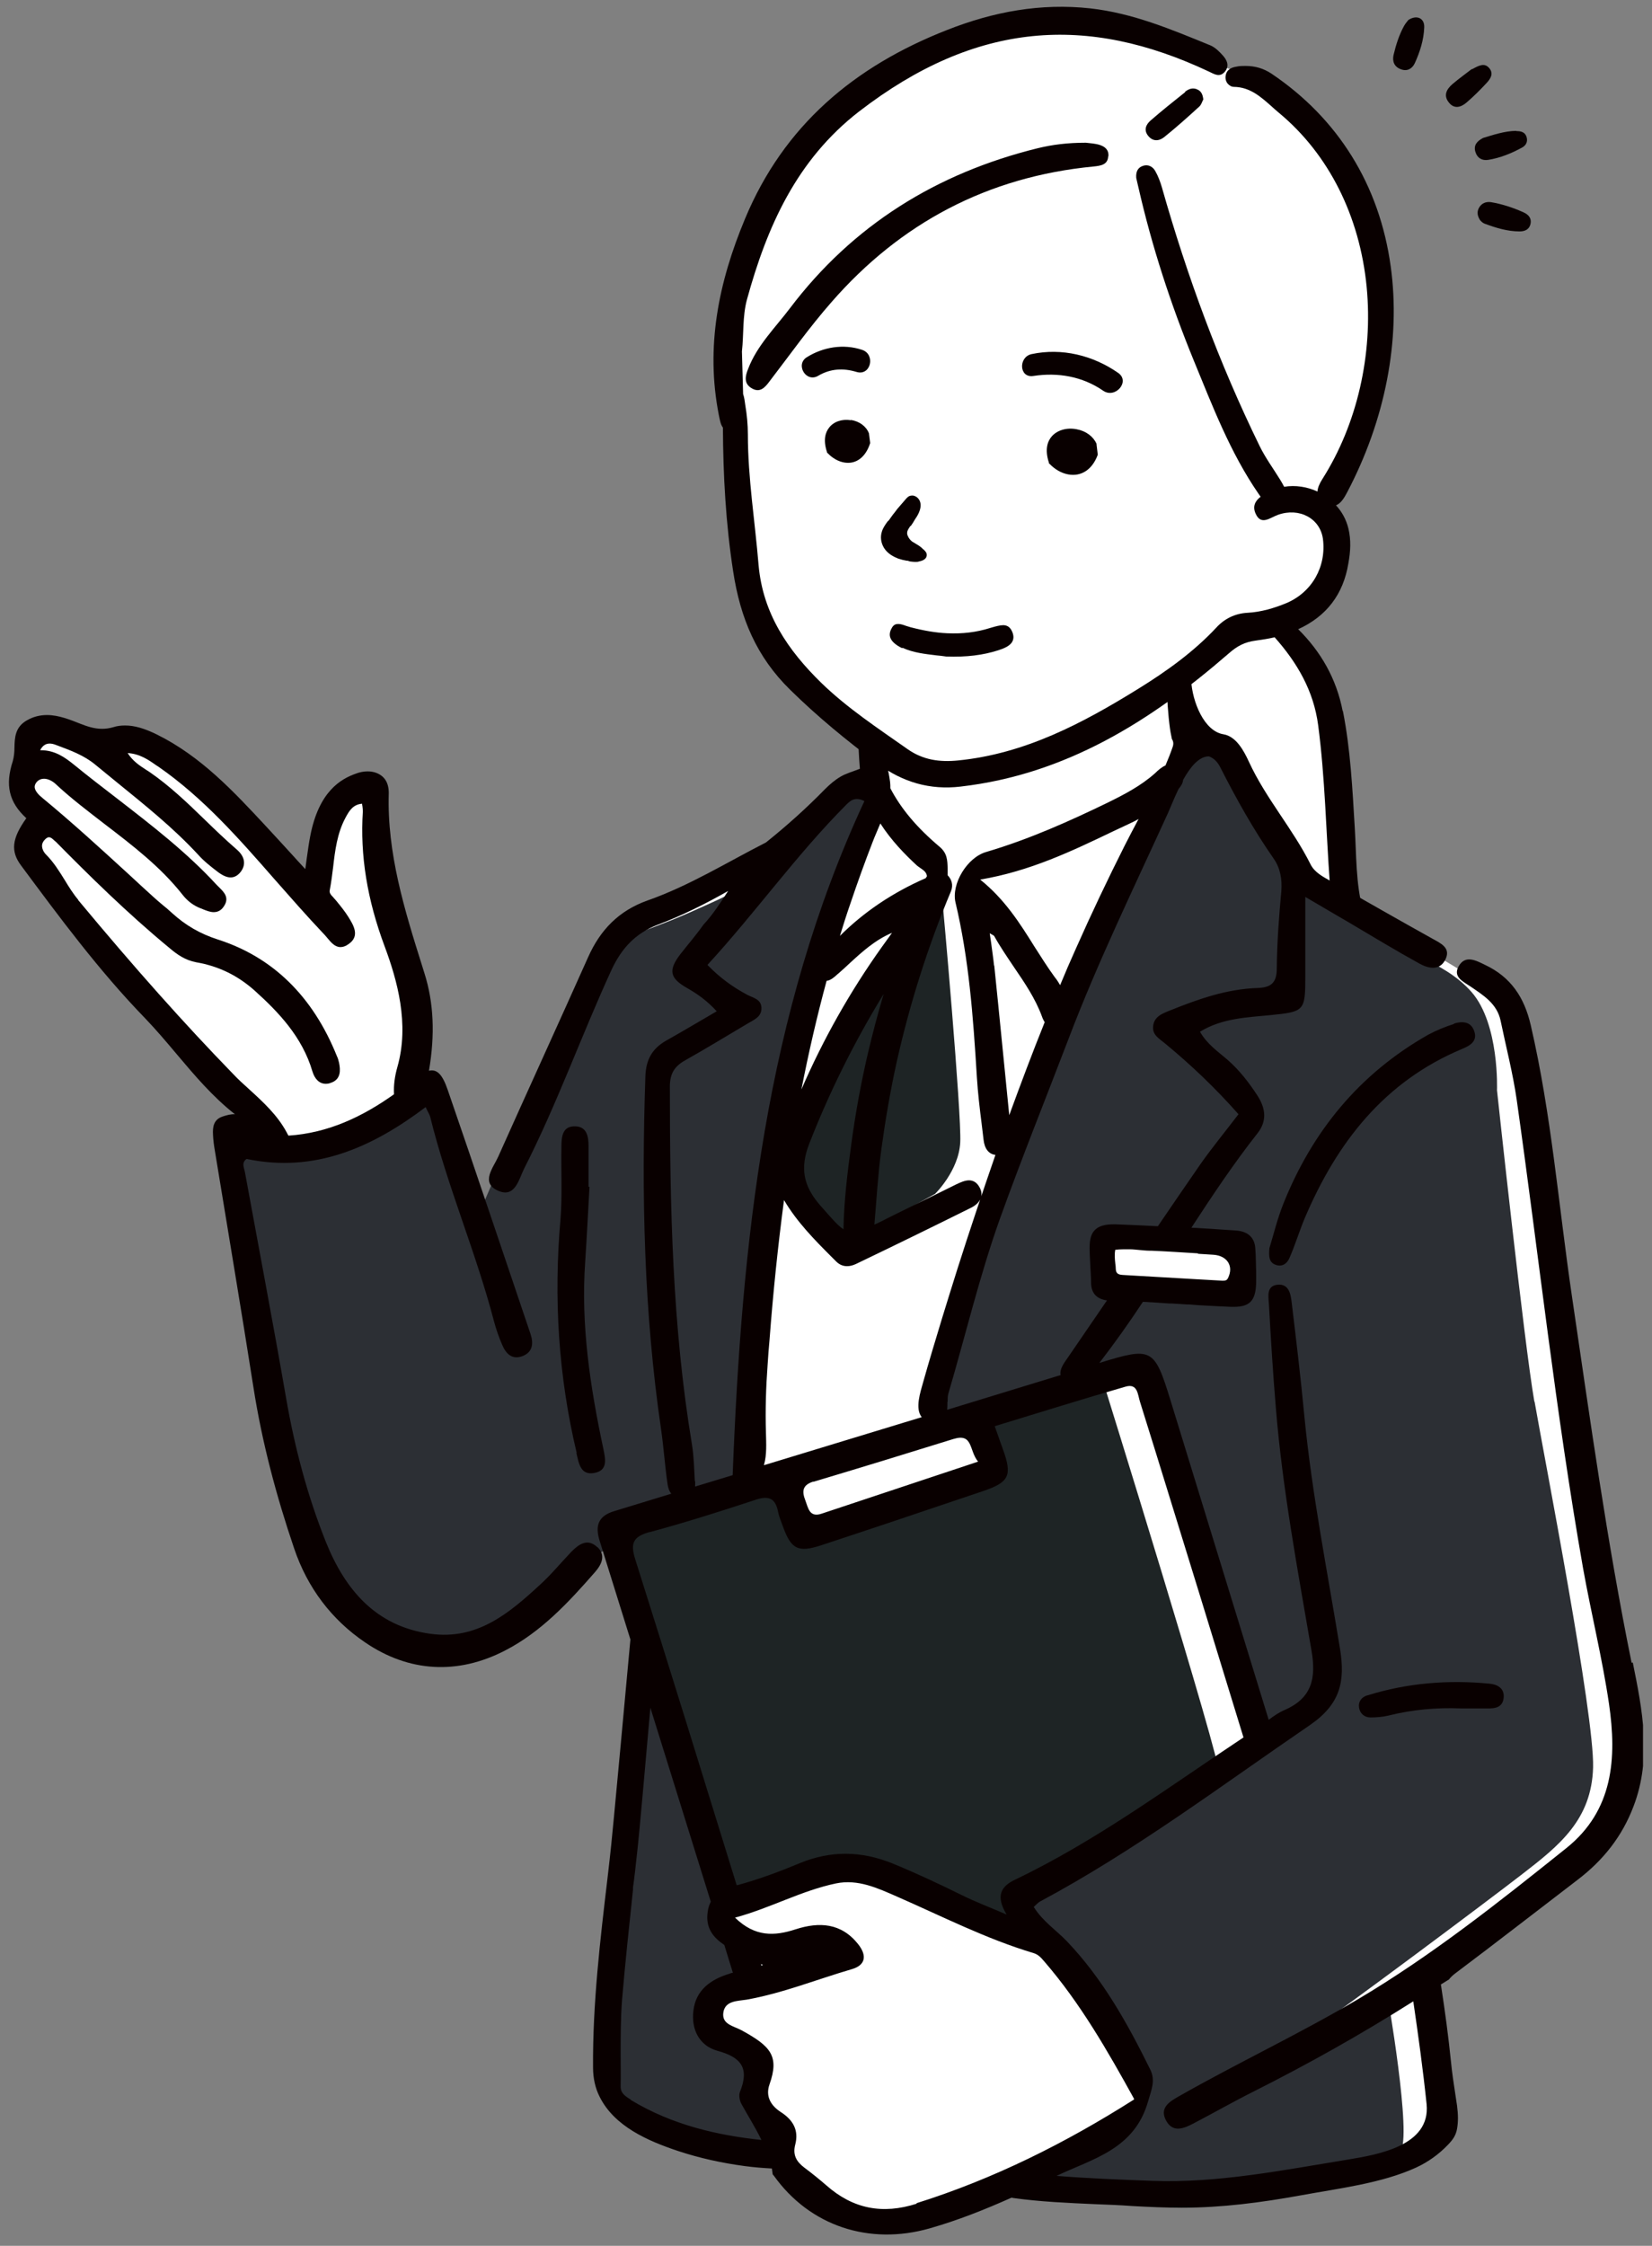 <svg width="92" height="125" viewBox="0 0 92 125" fill="none" xmlns="http://www.w3.org/2000/svg">
<rect x="0" y="0" width="92" height="125" fill="#808080" stroke="none"/>
<g clip-path="url(#clip0_81_171)">
<path d="M88.454 83.443C88.454 83.351 85.328 62.124 85.328 62.124C85.328 62.124 85.381 57.346 84.03 55.983C82.679 54.62 78.878 52.569 78.878 52.569L75.077 50.174C75.077 50.174 74.786 44.179 74.707 43.252C74.614 42.326 74.362 39.137 73.17 37.205C71.978 35.273 70.826 34.571 70.972 34.545C71.117 34.518 73.091 34.135 73.634 33.155C74.19 32.176 74.76 30.892 74.442 29.979C74.124 29.053 73.488 28.153 73.488 28.153C73.488 28.153 75.197 26.34 76.097 23.098C76.998 19.855 77.024 18.757 76.905 17.367C76.786 15.978 76.852 13.582 75.567 10.83C74.296 8.077 73.157 6.344 71.17 5.1C69.171 3.856 67.846 3.723 67.449 3.485L67.051 3.247C67.051 3.247 61.158 0.111 56.456 1.487C51.755 2.863 46.934 4.425 44.656 7.826C42.391 11.227 40.908 12.947 40.669 16.282C40.431 19.617 40.272 20.742 40.669 22.555C41.067 24.368 40.669 24.289 40.815 26.075C40.961 27.849 41.159 31.924 41.888 33.883C42.616 35.842 41.835 35.603 43.954 37.416C46.06 39.23 48.47 41.387 48.47 41.387V43.808C48.47 43.808 48.046 43.133 47.013 44.139C45.967 45.158 46.192 44.298 44.285 46.415C42.378 48.533 41.663 48.586 39.358 49.512C37.054 50.438 35.729 50.782 34.842 51.524C33.955 52.265 33.862 52.106 32.882 54.66C31.902 57.214 27.187 67.907 27.187 67.907L24.194 60.787L22.432 61.37C22.432 61.37 22.631 61.039 22.896 60.536C22.776 60.377 22.71 60.165 22.75 59.927C22.949 58.736 23.214 57.545 23.253 56.327C23.293 55.269 23.121 54.263 22.816 53.257C22.3 51.497 21.545 49.816 21.253 48.003C21.24 47.58 21.227 47.157 21.227 46.746C21.227 46.005 21.32 45.251 21.267 44.51C21.201 43.597 20.154 43.292 19.558 43.755C18.737 43.954 18.34 45.132 18.101 45.833C17.956 46.283 17.85 46.746 17.81 47.209C17.717 47.62 17.664 48.043 17.664 48.453C17.664 48.784 17.492 49.009 17.267 49.115C16.565 48.506 15.863 47.911 15.188 47.289C14.049 46.257 13.042 45.039 11.704 44.258C11.652 44.232 11.598 44.205 11.546 44.179C10.883 43.53 10.208 42.882 9.493 42.3C8.619 41.585 7.48 40.804 6.301 41.228C6.182 41.267 6.076 41.32 5.996 41.387C5.639 41.228 5.268 41.122 4.897 41.029C4.275 40.884 3.559 40.685 2.91 40.804C2.235 40.923 1.652 41.4 1.52 42.088C1.454 42.419 1.493 42.67 1.599 42.895C1.599 42.895 1.586 42.908 1.573 42.922C1.242 43.319 1.162 43.861 1.308 44.351C1.493 44.96 2.023 45.317 2.407 45.793C2.288 45.899 2.182 46.018 2.103 46.164C1.864 46.574 1.838 47.024 1.957 47.487C2.182 48.4 2.871 49.327 3.361 50.121C4.473 51.96 5.851 53.548 7.268 55.15C8.831 56.91 10.486 58.762 12.38 60.231C13.347 61.449 14.102 61.978 14.102 61.978L14.221 63.315C14.221 63.315 13.029 63.315 12.777 63.487C12.512 63.659 15.148 80.651 15.757 82.464C16.366 84.29 17.373 87.215 18.909 89.028C20.445 90.841 20.671 91.278 22.883 92.045C25.094 92.813 26.419 92.614 28.789 90.59C31.16 88.565 34.034 85.614 34.034 85.614L35.822 92.826C35.822 92.826 33.425 113.365 33.716 115.098C34.008 116.832 33.054 117.269 35.862 118.222C38.669 119.174 40.788 119.73 41.451 119.783C42.113 119.836 42.961 118.923 43.636 120.14C44.311 121.371 43.901 121.199 45.411 122.284C46.92 123.369 48.099 124.031 49.662 123.74C51.225 123.449 55.145 121.451 56.231 121.437C57.317 121.424 56.88 121.834 58.959 121.94C61.039 122.059 64.072 122.192 68.27 122.006C72.481 121.821 75.925 120.842 77.541 120.405C79.156 119.968 80.004 119.743 80.269 118.036C80.534 116.329 79.342 110.109 79.342 110.109C79.342 110.109 85.977 105.544 87.977 103.453C89.977 101.375 90.56 100.383 90.639 98.093C90.732 95.804 88.467 83.536 88.467 83.457L88.454 83.443ZM4.089 47.011C3.943 46.879 4.155 46.826 4.089 47.011V47.011Z" fill="white"/>
<path d="M47 44.113C46.364 44.708 46.126 45.066 43.728 47.302C41.331 49.539 41.133 49.578 38.391 50.796C35.636 52.013 34.444 52.066 33.292 53.416C32.14 54.766 26.988 66.835 26.988 66.835L26.273 67.563L24.074 60.523C24.074 60.523 22.339 61.462 21.214 61.939C20.088 62.415 18.803 63.302 16.499 63.699C15.227 63.91 13.704 63.871 12.499 63.805C13.307 67.484 14.049 71.176 14.697 74.894C15.267 78.137 15.611 81.498 16.618 84.648C17.465 87.294 18.79 89.743 21.293 91.119C22.684 91.873 24.273 92.31 25.836 91.9C27.385 91.503 28.829 90.312 30.047 89.306C31.067 88.459 31.915 87.374 33.027 86.646C33.464 86.355 33.941 86.156 34.431 86.037L34.206 85.164L41.821 82.729C41.821 82.729 42.338 71.176 42.338 69.813C42.338 68.45 43.49 60.059 44.497 56.95C45.49 53.84 49.119 44.828 49.119 44.828L48.735 43.875C48.735 43.875 47.649 43.557 47.013 44.153L47 44.113Z" fill="#2C2F34"/>
<path d="M85.447 78.004C84.878 74.749 83.368 60.681 83.368 60.681C83.368 60.681 83.514 57.002 81.951 55.216C80.388 53.429 77.739 52.913 76.229 51.815C74.72 50.716 72.468 49.208 71.607 47.858C70.76 46.508 68.19 41.757 68.19 41.757L66.124 41.611C66.124 41.611 62.972 47.302 62.562 48.533C62.151 49.763 53.463 72.287 52.973 73.968C52.483 75.635 51.86 78.189 52.072 78.825C52.271 79.46 52.258 79.42 52.708 79.261C53.158 79.103 59.807 77.157 59.807 77.157C59.807 77.157 63.621 75.675 63.859 76.27C64.098 76.866 70.376 97.299 70.376 97.299C70.376 97.299 56.549 104.842 56.403 105.596C56.257 106.351 57.012 106.907 58.098 108.27C59.184 109.633 62.588 115.403 62.985 115.958C63.197 116.25 63.144 117.03 63.224 117.745C63.078 117.705 62.999 117.679 62.999 117.679L56.218 121.437C56.218 121.437 61.688 121.94 63.422 122.191C65.144 122.443 67.66 122.033 69.978 121.834C72.296 121.636 77.289 120.511 77.978 119.756C78.666 119.002 77.236 110.877 77.236 110.877C77.236 110.877 73.475 113.166 70.243 115.098C71.183 114.357 72.044 113.695 72.68 113.259C74.892 111.75 82.719 105.901 84.772 104.313C86.825 102.725 88.639 101.295 88.719 98.371C88.798 95.446 86.03 81.273 85.461 78.017L85.447 78.004ZM69.25 70.818C69.25 71.07 69.184 71.334 69.17 71.586C69.17 71.917 68.839 72.089 68.574 72.022C68.548 72.022 68.508 72.036 68.468 72.049C67.74 72.128 67.012 72.128 66.283 72.049C65.634 72.089 64.972 72.089 64.336 72.049C63.926 72.022 63.528 71.943 63.118 71.85C62.681 71.758 62.257 71.797 61.82 71.731C61.542 71.692 61.449 71.467 61.489 71.268C61.476 71.215 61.462 71.162 61.462 71.096C61.423 70.54 61.449 69.998 61.436 69.442C61.436 69.177 61.608 69.032 61.82 69.005C61.886 68.965 61.966 68.939 62.058 68.939C63.237 68.952 64.403 69.164 65.594 69.204C66.588 69.23 67.727 69.071 68.694 69.415C68.747 69.429 68.786 69.468 68.826 69.495C69.038 69.521 69.237 69.667 69.237 69.945C69.237 70.236 69.237 70.527 69.237 70.818H69.25Z" fill="#2C2F34"/>
<path d="M42.033 114.344C41.57 113.934 40.219 113.696 39.808 112.994C39.398 112.293 39.159 110.48 39.861 110.599C40.563 110.705 41.835 110.281 41.835 110.281C41.835 110.281 41.384 108.124 40.802 107.661C40.219 107.198 40.087 105.927 40.272 105.927C40.457 105.927 35.703 91.582 35.703 91.582C35.703 91.582 32.908 115.112 33.544 115.932C34.18 116.753 33.915 117.282 34.577 117.639C35.239 117.997 38.524 118.87 39.755 119.452C40.987 120.035 43.424 120.498 43.411 119.677C43.398 118.857 42.047 116.753 42.047 116.753C42.047 116.753 42.51 114.754 42.047 114.344H42.033Z" fill="#2C2F34"/>
<path d="M52.456 50.028C52.443 49.962 51.953 49.671 51.49 49.459C51.145 49.988 50.88 50.61 50.615 51.166C50.099 52.212 49.529 53.231 48.92 54.21C47.914 55.811 46.934 57.426 46.02 59.08C45.159 61.184 44.219 62.785 44.285 64.254C44.364 65.895 44.55 66.531 45.291 67.549C46.033 68.582 46.417 69.574 46.417 69.574L52.072 66.451C52.072 66.451 53.397 65.167 53.476 63.579C53.556 61.991 52.496 50.147 52.47 50.015L52.456 50.028Z" fill="#1E2425"/>
<path d="M61.356 76.708L54.178 78.931C54.43 79.765 54.721 80.585 54.92 81.432C54.986 81.723 54.827 82.054 54.523 82.12C53.198 82.451 51.927 83.046 50.615 83.444C49.344 83.841 48.02 84.145 46.775 84.621C46.086 84.886 45.146 85.481 44.576 84.754C43.993 84.026 43.821 83.073 43.583 82.2L34.206 85.098L40.537 106.192C40.537 106.192 43.861 104.776 45.371 104.022C46.881 103.268 47.596 104.34 48.775 104.79C49.953 105.239 54.006 106.206 54.761 106.814C55.516 107.423 56.853 107.45 57.237 107.251C57.622 107.053 55.913 106.007 57.727 104.79C59.542 103.572 67.674 99.099 67.873 98.662C68.071 98.226 61.37 76.694 61.37 76.694L61.356 76.708Z" fill="#1E2425"/>
<path d="M90.864 92.547C89.487 85.785 88.547 78.956 87.54 72.141C86.798 67.112 86.401 62.031 85.249 57.068C84.891 55.506 84.136 54.381 82.706 53.706C82.189 53.455 81.593 53.124 81.223 53.799C80.905 54.395 81.514 54.646 81.898 54.911C82.613 55.4 83.368 55.864 83.567 56.803C83.871 58.272 84.255 59.741 84.467 61.223C85.699 69.918 86.639 78.639 88.162 87.294C88.613 89.808 89.235 92.309 89.606 94.837C90.043 97.841 89.858 100.766 87.222 102.87C83.487 105.861 79.739 108.838 75.607 111.286C72.362 113.205 68.945 114.807 65.661 116.673C65.118 116.977 64.535 117.334 64.959 118.062C65.343 118.724 65.939 118.459 66.456 118.194C67.594 117.599 68.707 116.964 69.846 116.395C72.813 114.899 75.713 113.285 78.706 111.392C78.984 113.285 79.249 115.204 79.448 117.122C79.673 119.438 76.72 119.928 75.024 120.206C71.448 120.788 67.82 121.516 64.191 121.384C62.429 121.318 60.628 121.251 58.84 121.106C60.84 120.153 63.184 119.637 63.939 116.95C64.124 116.315 64.35 115.812 64.072 115.217C62.8 112.636 61.41 110.135 59.41 108.044C58.814 107.422 58.072 106.946 57.569 106.138C57.728 105.993 57.807 105.9 57.9 105.847C63.197 103.015 67.992 99.403 72.932 96.028C74.653 94.85 74.918 93.593 74.627 91.78C73.925 87.466 73.064 83.178 72.64 78.824C72.442 76.72 72.19 74.629 71.939 72.538C71.885 72.075 71.806 71.44 71.144 71.506C70.508 71.572 70.641 72.181 70.667 72.604C70.773 74.523 70.892 76.442 71.051 78.348C71.422 82.9 72.27 87.386 73.038 91.873C73.303 93.408 73.064 94.519 71.528 95.181C71.223 95.313 70.932 95.512 70.654 95.724C68.826 89.795 67.012 83.866 65.184 77.937C64.283 75.013 64.151 74.96 61.224 75.86C62.072 74.761 62.88 73.623 63.648 72.459C63.793 72.459 63.952 72.472 64.098 72.485H64.164C64.482 72.512 64.8 72.525 65.131 72.551H65.277C65.555 72.564 65.833 72.591 66.098 72.604H66.217C66.548 72.631 66.866 72.657 67.197 72.67C67.727 72.697 68.164 72.723 68.561 72.737C68.614 72.737 68.654 72.737 68.707 72.737C69.581 72.737 69.912 72.406 69.952 71.479C69.965 71.043 69.952 70.606 69.939 70.182C69.939 69.957 69.925 69.759 69.912 69.56C69.899 68.912 69.528 68.541 68.839 68.489C68.005 68.436 67.263 68.383 66.588 68.343C66.508 68.343 66.429 68.343 66.35 68.33C67.515 66.543 68.707 64.757 70.031 63.076C70.561 62.401 70.495 61.713 70.031 60.985C69.555 60.257 69.038 59.582 68.376 59C67.846 58.537 67.237 58.14 66.826 57.425C68.058 56.671 69.422 56.631 70.76 56.499C72.627 56.313 72.693 56.274 72.693 54.381C72.693 52.979 72.693 51.576 72.693 49.922C73.74 50.53 74.442 50.954 75.157 51.364C76.455 52.132 77.739 52.912 79.064 53.64C79.567 53.918 80.216 54.05 80.521 53.349C80.772 52.754 80.256 52.515 79.805 52.264C77.898 51.205 76.004 50.12 74.097 49.035C73.674 48.797 73.21 48.559 72.985 48.109C71.992 46.123 70.495 44.443 69.555 42.405C69.263 41.77 68.839 40.989 68.138 40.87C67.051 40.698 66.403 39.057 66.336 37.879C65.912 38.183 65.462 38.448 64.999 38.686C65.025 39.493 65.131 40.539 65.224 40.936C65.237 41.002 65.25 41.068 65.263 41.134C65.343 41.254 65.37 41.399 65.303 41.584C65.184 41.928 65.052 42.259 64.906 42.603C64.694 42.696 64.495 42.868 64.336 43.027C63.542 43.741 62.588 44.231 61.674 44.681C59.595 45.687 57.343 46.706 54.92 47.42C53.86 47.725 52.973 49.194 53.211 50.226C53.953 53.349 54.191 56.486 54.403 59.966C54.456 60.826 54.562 61.713 54.668 62.547C54.708 62.838 54.734 63.142 54.774 63.433C54.827 63.936 55.066 64.24 55.436 64.28C54.708 66.384 53.993 68.502 53.317 70.632C53.026 71.559 52.735 72.485 52.456 73.398C52.099 74.576 51.741 75.754 51.41 76.932C51.251 77.501 50.947 78.401 51.331 78.877C48.404 79.764 45.477 80.663 42.55 81.55C42.55 81.55 42.55 81.537 42.55 81.524C42.709 80.955 42.669 80.346 42.656 79.75C42.616 78.48 42.656 77.223 42.749 75.952C42.775 75.489 42.815 75.039 42.855 74.576C43.053 71.969 43.318 69.375 43.662 66.795C44.378 68.012 45.371 69.018 46.338 69.984L46.563 70.209C46.735 70.381 46.934 70.474 47.172 70.474C47.331 70.474 47.49 70.434 47.662 70.355C49.98 69.243 52.059 68.224 54.032 67.245C54.258 67.139 54.536 66.953 54.629 66.662C54.681 66.49 54.668 66.305 54.562 66.106C54.417 65.829 54.218 65.696 53.966 65.696C53.728 65.696 53.476 65.815 53.251 65.921C52.682 66.199 52.112 66.49 51.529 66.768C50.814 67.125 50.059 67.483 49.331 67.853C49.093 67.972 48.894 68.078 48.695 68.158C48.814 66.768 48.894 65.379 49.079 63.989C49.304 62.348 49.583 60.707 49.94 59.093C50.669 55.85 51.675 52.674 52.96 49.604C53.105 49.247 52.986 48.929 52.774 48.717C52.774 48.664 52.774 48.611 52.774 48.559C52.774 48.479 52.774 48.413 52.774 48.347C52.761 47.857 52.748 47.487 52.324 47.129C51.053 46.057 50.178 45.012 49.583 43.874C49.583 43.755 49.583 43.649 49.569 43.53C49.49 42.868 49.291 42.167 49.066 41.545C48.934 41.174 48.761 40.804 48.285 40.883C47.795 40.962 47.808 41.386 47.821 41.77C47.834 42.1 47.861 42.431 47.887 42.789C47.49 42.947 47.132 43.04 46.815 43.225C46.497 43.411 46.205 43.662 45.94 43.927C44.894 44.999 43.795 45.978 42.656 46.891C40.471 48.003 38.391 49.3 36.06 50.12C34.458 50.689 33.425 51.761 32.749 53.283C31.094 56.988 29.399 60.681 27.743 64.386C27.478 64.982 26.763 65.802 27.69 66.252C28.683 66.728 28.882 65.656 29.2 65.021C31.028 61.435 32.379 57.624 34.06 53.971C34.617 52.78 35.385 51.946 36.63 51.47C37.994 50.954 39.292 50.305 40.55 49.591C40.126 50.239 39.702 50.901 39.173 51.47C38.762 52.052 38.312 52.568 37.888 53.111C37.199 54.011 37.305 54.447 38.259 54.99C38.842 55.321 39.385 55.705 39.914 56.287C38.908 56.869 38.007 57.412 37.107 57.915C36.312 58.365 35.968 58.987 35.941 59.926C35.716 66.49 35.862 73.041 36.815 79.552C36.961 80.558 37.027 81.577 37.173 82.582C37.199 82.794 37.266 82.993 37.385 83.138C36.325 83.456 35.279 83.787 34.219 84.104C33.332 84.369 33.12 84.898 33.398 85.772C33.968 87.598 34.537 89.424 35.107 91.251C35.014 92.203 34.113 102.182 33.955 103.465L33.835 104.511C33.425 107.965 33.001 111.525 33.027 115.071C33.027 115.667 33.147 116.209 33.385 116.686C34.206 118.353 36.074 119.16 37.782 119.729C38.947 120.113 40.193 120.391 41.49 120.563C41.98 120.629 42.484 120.669 42.987 120.696C43 120.801 43.014 120.894 43.027 121C43.027 121.026 43.066 121.066 43.093 121.093C45.106 123.911 48.417 124.983 51.768 124.03C53.344 123.581 54.84 122.985 56.324 122.323C56.35 122.323 56.377 122.323 56.416 122.337C57.926 122.548 59.476 122.614 60.972 122.681C61.661 122.707 62.376 122.734 63.065 122.786C64.005 122.839 64.932 122.879 65.82 122.879C68.045 122.879 70.257 122.588 72.442 122.191C74.521 121.807 76.931 121.529 78.865 120.643C79.527 120.338 80.137 119.902 80.64 119.372C80.918 119.081 81.077 118.856 81.143 118.486C81.209 118.115 81.209 117.705 81.143 117.202C81.103 116.937 81.064 116.673 81.024 116.408C80.945 115.892 80.865 115.349 80.812 114.82C80.666 113.364 80.468 111.908 80.243 110.453C80.388 110.36 80.547 110.267 80.693 110.175C80.785 110.056 80.891 109.95 81.05 109.831C83.342 108.11 85.606 106.35 87.871 104.617C89.275 103.545 90.335 102.221 90.97 100.541C92.003 97.854 91.46 95.154 90.93 92.534L90.864 92.547ZM66.734 69.785C67.025 69.799 67.303 69.825 67.581 69.838C67.952 69.865 68.23 70.01 68.389 70.249C68.548 70.5 68.548 70.804 68.389 71.135C68.336 71.241 68.27 71.281 68.124 71.281C68.111 71.281 68.085 71.281 68.058 71.281L66.416 71.188C65.118 71.109 63.833 71.043 62.535 70.963C62.217 70.95 62.151 70.831 62.138 70.632C62.138 70.526 62.125 70.434 62.111 70.328C62.085 70.077 62.058 69.812 62.111 69.56C62.257 69.547 62.403 69.534 62.575 69.534C62.681 69.534 62.8 69.534 62.919 69.534C63.105 69.534 63.29 69.56 63.462 69.574C63.635 69.587 63.833 69.613 64.019 69.613C64.058 69.613 64.085 69.613 64.124 69.613C64.509 69.627 64.932 69.653 65.409 69.68C65.833 69.706 66.27 69.733 66.694 69.759L66.734 69.785ZM54.589 48.956C57.357 48.492 59.701 47.367 61.966 46.282C62.257 46.15 62.548 46.004 62.84 45.872C63.038 45.779 63.237 45.687 63.409 45.581C63.144 46.071 62.893 46.56 62.641 47.05C61.688 48.942 60.774 50.861 59.913 52.806C59.608 53.481 59.317 54.156 59.039 54.831C58.946 54.672 58.853 54.527 58.734 54.381C58.337 53.839 57.966 53.243 57.608 52.687C56.8 51.391 55.953 50.054 54.602 48.969L54.589 48.956ZM55.357 53.733C55.317 53.323 55.251 52.912 55.198 52.489C55.172 52.317 55.145 52.132 55.118 51.946C55.158 51.96 55.185 51.986 55.211 51.999C55.291 52.039 55.344 52.066 55.37 52.105C55.701 52.701 56.085 53.257 56.456 53.812C57.052 54.686 57.661 55.572 58.032 56.591C58.072 56.711 58.125 56.803 58.178 56.896C57.489 58.603 56.84 60.337 56.205 62.07C55.94 59.45 55.661 56.552 55.37 53.746L55.357 53.733ZM52.774 78.017C52.774 77.871 52.774 77.712 52.814 77.567C53.768 74.325 54.549 71.016 55.688 67.827C56.893 64.479 58.231 61.157 59.502 57.835C61.131 53.548 63.145 49.419 65.052 45.237C65.184 44.946 65.383 44.43 65.634 43.913C65.767 43.755 65.873 43.596 65.886 43.411C66.283 42.696 66.773 42.087 67.33 42.1C67.647 42.22 67.833 42.458 67.965 42.722C68.853 44.469 69.806 46.176 70.932 47.791C71.303 48.32 71.409 48.942 71.356 49.617C71.223 51.047 71.117 52.476 71.104 53.905C71.104 54.712 70.773 54.964 70.045 54.99C68.323 55.043 66.72 55.612 65.144 56.247C64.707 56.419 64.27 56.591 64.217 57.121C64.164 57.61 64.562 57.809 64.893 58.087C66.336 59.278 67.687 60.562 68.972 62.017C68.243 62.97 67.528 63.843 66.879 64.757C66.071 65.921 65.277 67.086 64.482 68.25C63.701 68.211 62.906 68.171 62.125 68.144H62.019C61.529 68.144 61.211 68.237 60.999 68.436C60.774 68.647 60.681 68.952 60.681 69.455C60.681 69.799 60.708 70.143 60.721 70.487C60.734 70.778 60.761 71.082 60.761 71.374C60.761 71.969 61.065 72.3 61.648 72.379C60.919 73.438 60.191 74.51 59.463 75.569C59.237 75.886 58.999 76.217 59.065 76.535C56.959 77.183 54.854 77.818 52.748 78.467C52.761 78.321 52.761 78.176 52.761 78.03L52.774 78.017ZM45.291 82.477C47.901 81.696 50.496 80.902 53.092 80.094C54.205 79.75 53.953 80.73 54.47 81.352C51.397 82.371 48.576 83.31 45.755 84.25C45.08 84.475 45.013 83.945 44.854 83.522C44.656 83.019 44.669 82.662 45.291 82.463V82.477ZM46.033 54.593C46.258 54.567 46.457 54.395 46.642 54.223L46.722 54.156C46.92 53.984 47.119 53.799 47.304 53.627C48.007 52.979 48.735 52.317 49.675 51.92L49.583 52.052C49.424 52.277 49.265 52.489 49.106 52.714C47.331 55.202 45.834 57.862 44.629 60.641C45.027 58.616 45.49 56.591 46.033 54.593ZM48.324 58.669C47.94 60.323 47.636 61.991 47.41 63.671C47.199 65.233 47 66.834 46.973 68.422C46.669 68.224 46.325 67.827 45.768 67.192L45.662 67.073C44.722 65.987 44.55 64.995 45.066 63.658C46.192 60.773 47.583 57.981 49.212 55.321C48.881 56.433 48.589 57.544 48.324 58.669ZM51.066 48.175C51.066 48.175 51.198 48.281 51.264 48.32C51.437 48.439 51.596 48.545 51.622 48.77C51.596 48.797 51.582 48.836 51.556 48.876C49.702 49.683 48.099 50.769 46.775 52.092C46.96 51.483 47.159 50.861 47.371 50.252C47.755 49.114 48.165 47.976 48.602 46.851C48.722 46.534 48.881 46.19 49.026 45.832C49.649 46.798 50.404 47.566 51.079 48.188L51.066 48.175ZM38.696 82.437C38.656 81.762 38.643 81.074 38.537 80.412C37.438 73.808 37.305 67.139 37.305 60.469C37.305 59.767 37.557 59.357 38.14 59.026C39.318 58.365 40.484 57.65 41.649 56.962C42.007 56.75 42.431 56.591 42.404 56.075C42.378 55.612 41.954 55.546 41.623 55.374C40.828 54.95 40.1 54.434 39.398 53.706C42.086 50.782 44.351 47.579 47.119 44.8C47.358 44.562 47.609 44.324 48.139 44.588C42.616 56.472 41.305 69.163 40.802 82.106C40.1 82.318 39.411 82.529 38.709 82.741C38.709 82.649 38.722 82.543 38.709 82.437H38.696ZM36.166 85.282C38.166 84.74 40.139 84.118 42.1 83.469C42.828 83.231 43.186 83.403 43.331 84.144C43.384 84.409 43.49 84.66 43.583 84.912C44.047 86.222 44.431 86.433 45.728 86.01C48.748 85.017 51.768 83.998 54.787 82.979C56.218 82.49 56.377 82.106 55.847 80.65C55.715 80.293 55.595 79.936 55.397 79.38C57.913 78.612 60.284 77.871 62.668 77.183C63.37 76.971 63.356 77.633 63.489 78.03C64.601 81.577 65.687 85.136 66.787 88.683C67.608 91.356 68.429 94.03 69.25 96.703C65.078 99.469 61.052 102.459 56.509 104.63C55.741 105 55.436 105.53 56.059 106.562C55.039 106.125 54.311 105.847 53.609 105.503C52.324 104.868 51.026 104.259 49.702 103.717C47.967 103.015 46.272 102.989 44.536 103.703C43.424 104.167 42.285 104.59 41.133 104.908C41.093 104.908 41.053 104.934 41.027 104.934C39.159 98.886 37.292 92.852 35.385 86.817C35.093 85.904 35.239 85.534 36.179 85.269L36.166 85.282ZM42.404 109.407C42.404 109.407 42.391 109.341 42.378 109.315C42.417 109.328 42.444 109.354 42.484 109.367C42.457 109.381 42.431 109.394 42.404 109.407ZM35.12 116.858C34.802 116.659 34.55 116.5 34.564 116.103C34.577 115.521 34.564 114.926 34.564 114.357C34.564 113.338 34.564 112.305 34.643 111.3C34.815 109.248 35.041 107.184 35.252 105.172V105.053C35.305 104.722 35.411 103.783 35.517 102.79C35.597 102.076 35.954 98.079 36.219 95.049C37.345 98.648 38.458 102.248 39.583 105.847C39.504 106.006 39.438 106.191 39.411 106.416C39.279 107.316 39.729 107.846 40.338 108.256C40.497 108.772 40.656 109.288 40.815 109.804C40.749 109.804 40.682 109.831 40.616 109.857C39.57 110.175 38.749 110.77 38.616 111.908C38.484 112.954 38.947 113.867 39.954 114.145C41.279 114.502 41.742 115.111 41.212 116.421C41.133 116.606 41.186 116.897 41.279 117.083C41.649 117.758 42.073 118.419 42.404 119.108C40.02 118.856 37.477 118.3 35.133 116.884L35.12 116.858ZM51.053 122.654C49.145 123.263 47.503 122.945 46.02 121.635C45.623 121.291 45.212 120.96 44.788 120.643C44.351 120.312 44.139 119.941 44.285 119.372C44.497 118.565 44.166 117.996 43.49 117.559C42.934 117.202 42.616 116.686 42.855 116.011C43.411 114.436 42.921 113.893 41.305 113.007C40.841 112.755 40.179 112.676 40.285 112.001C40.391 111.353 41.067 111.379 41.57 111.3C43.583 110.942 45.477 110.175 47.424 109.606C48.218 109.381 48.285 108.838 47.795 108.216C46.854 107.025 45.623 106.959 44.311 107.382C43.133 107.766 42.047 107.819 40.934 106.734C42.934 106.191 44.642 105.225 46.563 104.828C47.781 104.577 48.881 105.093 49.94 105.556C52.456 106.655 54.907 107.912 57.556 108.706C57.834 108.785 57.992 108.984 58.165 109.182C60.164 111.498 61.674 114.132 63.171 116.845C59.317 119.293 55.33 121.278 51.039 122.628L51.053 122.654Z" fill="#090000"/>
<path d="M32.1 80.875C32.233 81.418 32.312 82.119 33.08 81.987C33.875 81.855 33.716 81.193 33.597 80.624C32.868 77.197 32.339 73.743 32.59 70.222C32.683 68.833 32.749 67.443 32.829 66.054C32.816 66.054 32.802 66.054 32.776 66.054C32.776 65.299 32.776 64.545 32.776 63.791C32.776 63.288 32.696 62.719 32.061 62.692C31.332 62.653 31.266 63.248 31.266 63.804C31.239 65.154 31.319 66.517 31.213 67.867C30.829 72.247 31.094 76.588 32.114 80.862L32.1 80.875Z" fill="#090000"/>
<path d="M80.984 56.989C80.481 57.147 79.991 57.346 79.527 57.597C75.7 59.768 73.078 62.97 71.462 67.02C71.131 67.853 70.919 68.74 70.694 69.468C70.654 69.918 70.667 70.236 70.998 70.381C71.395 70.553 71.687 70.328 71.819 69.997C72.137 69.269 72.362 68.515 72.667 67.787C74.455 63.592 77.09 60.191 81.434 58.378C81.885 58.193 82.295 57.941 82.097 57.386C81.911 56.843 81.421 56.83 80.958 56.975L80.984 56.989Z" fill="#090000"/>
<path d="M76.15 94.36C75.832 94.453 75.633 94.704 75.686 95.048C75.74 95.379 75.991 95.591 76.322 95.591C76.653 95.591 76.998 95.564 77.329 95.485C78.653 95.154 79.991 95.035 81.355 95.088C81.845 95.088 82.335 95.088 82.825 95.088C83.289 95.101 83.686 95.022 83.739 94.493C83.792 93.963 83.381 93.751 82.957 93.712C80.653 93.487 78.375 93.672 76.163 94.36H76.15Z" fill="#090000"/>
<path d="M33.266 86.116C32.723 85.6 32.233 85.944 31.809 86.381C31.239 86.976 30.71 87.624 30.1 88.18C28.366 89.782 26.578 91.303 23.955 90.933C20.909 90.51 19.214 88.458 18.154 85.838C17.121 83.257 16.406 80.558 15.929 77.792C15.201 73.597 14.406 69.428 13.638 65.233C13.598 64.995 13.426 64.73 13.731 64.505C17.519 65.299 20.724 63.87 23.704 61.62C23.823 61.885 23.916 62.017 23.955 62.15C24.909 66.027 26.511 69.706 27.518 73.57C27.637 74.007 27.783 74.43 27.968 74.854C28.18 75.357 28.524 75.701 29.107 75.476C29.677 75.251 29.716 74.761 29.544 74.245C28.008 69.719 26.498 65.193 24.935 60.667C24.644 59.821 24.352 59.49 23.889 59.596C24.233 57.584 24.154 55.797 23.637 54.17L23.505 53.746C22.538 50.676 21.545 47.487 21.651 44.139C21.651 43.781 21.558 43.477 21.346 43.265C21.134 43.053 20.83 42.934 20.472 42.934C20.26 42.934 20.048 42.974 19.836 43.053C18.962 43.358 17.757 44.059 17.28 46.521C17.201 46.918 17.148 47.328 17.081 47.791C17.055 47.976 17.029 48.162 17.002 48.373C16.777 48.135 16.3 47.606 16.3 47.606C15.784 47.037 15.28 46.494 14.803 45.978C13.029 44.072 11.201 42.1 8.738 40.883C8.036 40.539 7.493 40.38 6.963 40.38C6.738 40.38 6.513 40.407 6.314 40.473C6.089 40.539 5.89 40.565 5.678 40.565C5.255 40.565 4.857 40.433 4.486 40.288C3.917 40.062 3.268 39.798 2.619 39.798C2.222 39.798 1.851 39.891 1.506 40.089C0.844 40.459 0.818 41.042 0.805 41.611C0.805 41.862 0.778 42.127 0.712 42.365C0.275 43.702 0.5 44.655 1.467 45.541C0.659 46.666 0.579 47.381 1.175 48.175C3.308 51.047 5.506 54.024 8.089 56.684C8.698 57.319 9.281 58.008 9.837 58.669C10.83 59.847 11.85 61.051 13.082 62.017C12.857 62.004 12.618 62.07 12.38 62.15C11.89 62.322 11.837 62.732 11.863 63.169C11.877 63.473 11.916 63.764 11.969 64.069C12.684 68.449 13.426 72.829 14.115 77.223C14.592 80.28 15.386 83.257 16.38 86.182C17.121 88.379 18.472 90.152 20.326 91.409C22.763 93.077 25.491 93.236 28.14 91.859C30.14 90.827 31.663 89.186 33.133 87.505C33.504 87.082 33.756 86.566 33.266 86.103V86.116ZM4.367 50.094C4.076 49.75 3.837 49.366 3.612 48.995C3.308 48.506 2.99 47.989 2.566 47.566C2.42 47.42 2.341 47.235 2.341 47.076C2.341 46.931 2.42 46.798 2.553 46.679C2.619 46.627 2.672 46.6 2.725 46.6C2.844 46.6 2.963 46.719 3.069 46.825H3.083C4.923 48.691 7.096 50.835 9.44 52.767C9.864 53.124 10.301 53.442 10.936 53.561C12.168 53.773 13.227 54.289 14.168 55.123C15.505 56.327 16.83 57.703 17.399 59.635C17.532 60.072 17.797 60.323 18.141 60.323C18.234 60.323 18.326 60.31 18.419 60.27C19.002 60.085 18.962 59.543 18.883 59.159C18.856 59.026 18.817 58.894 18.764 58.788C17.426 55.453 15.188 53.27 12.128 52.291C11.148 51.973 10.34 51.51 9.585 50.822C9.4 50.65 9.215 50.491 9.029 50.345C8.857 50.2 8.685 50.054 8.513 49.895C8.076 49.498 7.639 49.101 7.201 48.691C5.639 47.262 4.036 45.793 2.367 44.416C2.169 44.258 1.944 44.033 1.93 43.808C1.93 43.702 1.97 43.609 2.063 43.503C2.169 43.397 2.301 43.344 2.447 43.344C2.659 43.344 2.884 43.45 3.069 43.609C3.943 44.43 4.91 45.157 5.851 45.885C7.374 47.05 8.95 48.254 10.168 49.803C10.446 50.16 10.791 50.411 11.175 50.557C11.214 50.57 11.254 50.583 11.307 50.61C11.506 50.689 11.704 50.769 11.903 50.769C12.142 50.769 12.327 50.663 12.473 50.438C12.79 49.961 12.473 49.657 12.208 49.392C12.155 49.339 12.102 49.286 12.049 49.233C10.393 47.434 8.433 45.925 6.552 44.469C5.745 43.847 4.897 43.199 4.089 42.537C3.626 42.167 3.069 41.756 2.275 41.756H2.235C2.367 41.505 2.54 41.386 2.765 41.386C2.871 41.386 2.99 41.412 3.122 41.465L3.228 41.505C3.943 41.77 4.685 42.048 5.294 42.55C5.678 42.868 6.076 43.186 6.46 43.503C8.023 44.774 9.652 46.071 11.042 47.579C11.373 47.95 11.771 48.254 12.115 48.519C12.393 48.731 12.632 48.837 12.843 48.837C13.055 48.837 13.241 48.731 13.4 48.532C13.717 48.122 13.638 47.659 13.161 47.262C12.552 46.732 11.956 46.163 11.387 45.608C10.446 44.694 9.466 43.755 8.354 42.987C8.287 42.934 8.208 42.895 8.129 42.842C7.758 42.603 7.387 42.352 7.109 41.915C7.784 41.955 8.261 42.286 8.711 42.603L8.817 42.67C11.32 44.403 13.334 46.706 15.28 48.929C16.168 49.935 17.081 50.98 18.022 51.973C18.088 52.039 18.154 52.118 18.221 52.198C18.432 52.449 18.644 52.714 18.962 52.714C19.108 52.714 19.254 52.661 19.399 52.555C20.075 52.105 19.677 51.483 19.399 51.033C19.201 50.716 18.962 50.425 18.724 50.133L18.644 50.041C18.644 50.041 18.578 49.975 18.552 49.935C18.432 49.816 18.326 49.697 18.366 49.538C18.446 49.114 18.499 48.691 18.552 48.267C18.658 47.341 18.777 46.375 19.24 45.515C19.439 45.144 19.651 44.774 20.167 44.734C20.167 44.774 20.167 44.813 20.181 44.853C20.194 44.959 20.207 45.065 20.207 45.157C20.048 47.606 20.445 50.067 21.426 52.688C22.114 54.54 22.816 56.989 22.128 59.397C21.982 59.913 21.916 60.403 21.942 60.906C20.194 62.15 18.287 63.063 16.062 63.208C16.022 63.142 15.995 63.076 15.956 63.01C15.439 62.057 14.658 61.342 13.89 60.641C13.572 60.35 13.241 60.059 12.949 59.741C10.274 56.989 7.533 53.918 4.341 50.081L4.367 50.094Z" fill="#090000"/>
<path d="M50.708 29.29C50.801 29.171 50.88 29.039 50.973 28.88C51.212 28.549 51.318 28.205 51.251 27.967C51.198 27.768 51.053 27.623 50.854 27.583C50.827 27.583 50.801 27.583 50.788 27.583C50.602 27.583 50.51 27.702 50.43 27.795L50.099 28.178C50.006 28.284 49.914 28.39 49.834 28.509C49.755 28.602 49.688 28.695 49.622 28.787C49.569 28.867 49.516 28.946 49.45 29.012H49.437C49.318 29.184 49.185 29.356 49.119 29.568C49.013 29.872 49.053 30.216 49.238 30.508C49.437 30.825 49.781 30.997 50.02 31.09C50.178 31.143 50.337 31.183 50.496 31.209H50.549C50.549 31.209 50.629 31.235 50.669 31.249C50.775 31.262 50.88 31.275 50.96 31.275H50.986C51.053 31.275 51.119 31.275 51.185 31.249C51.476 31.196 51.635 31.05 51.609 30.852C51.596 30.733 51.503 30.653 51.423 30.574H51.41C51.331 30.481 51.238 30.415 51.158 30.362C51.106 30.322 51.039 30.296 50.986 30.256C50.92 30.216 50.854 30.177 50.788 30.137C50.695 30.058 50.615 29.965 50.563 29.846C50.523 29.767 50.51 29.687 50.523 29.621C50.536 29.502 50.629 29.383 50.695 29.277L50.708 29.29Z" fill="#090000"/>
<path d="M47.384 23.388C46.894 23.309 46.417 23.468 46.166 23.812C45.98 24.05 45.821 24.473 46.06 25.175V25.201L46.099 25.228C46.364 25.506 46.695 25.691 47.026 25.744C47.675 25.85 48.205 25.453 48.457 24.672V24.632L48.391 24.116C48.232 23.719 47.861 23.454 47.397 23.375L47.384 23.388Z" fill="#090000"/>
<path d="M50.258 36.053C50.854 36.331 51.503 36.397 52.139 36.476C52.324 36.49 52.509 36.516 52.695 36.542C53.834 36.582 54.748 36.463 55.582 36.198C55.913 36.093 56.271 35.947 56.39 35.682C56.456 35.537 56.456 35.378 56.377 35.179C56.271 34.928 56.125 34.809 55.887 34.796C55.688 34.796 55.45 34.862 55.224 34.928L55.132 34.955C54.377 35.193 53.596 35.285 52.748 35.246C52.112 35.219 51.437 35.1 50.721 34.915C50.629 34.888 50.549 34.862 50.457 34.835C50.311 34.782 50.165 34.73 50.033 34.73C49.914 34.73 49.755 34.743 49.636 35.007C49.543 35.179 49.529 35.352 49.583 35.497C49.662 35.709 49.887 35.907 50.245 36.079L50.258 36.053Z" fill="#090000"/>
<path d="M59.953 23.891C59.396 23.785 58.867 23.944 58.562 24.301C58.35 24.552 58.165 25.002 58.416 25.757V25.796L58.456 25.823C58.747 26.127 59.118 26.339 59.489 26.405C60.218 26.538 60.827 26.14 61.131 25.32V25.28L61.065 24.724V24.698C60.88 24.288 60.469 23.983 59.953 23.891Z" fill="#090000"/>
<path d="M48.007 19.471C46.974 19.127 45.848 19.312 44.934 19.881C44.272 20.291 44.894 21.324 45.57 20.913C46.245 20.516 46.96 20.477 47.702 20.702C48.496 20.94 48.775 19.722 48.007 19.471Z" fill="#090000"/>
<path d="M62.27 20.755C60.867 19.776 59.132 19.352 57.45 19.709C56.708 19.868 56.748 21.046 57.542 20.927C58.92 20.715 60.284 20.953 61.436 21.747C62.111 22.211 62.959 21.231 62.27 20.755Z" fill="#090000"/>
<path d="M74.773 39.573C74.428 37.786 73.567 36.278 72.296 35.021C73.872 34.306 74.812 33.075 75.091 31.355C75.21 30.706 75.249 30.058 75.091 29.41C74.971 28.92 74.733 28.483 74.402 28.126C74.667 28.02 74.852 27.729 75.011 27.424C77.143 23.388 78.017 18.915 77.448 14.826C76.826 10.3 74.521 6.595 70.799 4.093C70.376 3.816 69.912 3.67 69.369 3.67C69.21 3.67 69.025 3.67 68.853 3.71C68.495 3.763 68.296 3.935 68.257 4.213C68.23 4.371 68.27 4.543 68.376 4.662C68.469 4.768 68.588 4.835 68.72 4.835C69.621 4.848 70.23 5.404 70.813 5.92C70.945 6.039 71.091 6.171 71.237 6.29C73.991 8.58 75.726 12.02 76.11 15.977C76.468 19.723 75.581 23.613 73.647 26.657C73.475 26.922 73.382 27.16 73.369 27.358C72.799 27.094 72.137 26.988 71.515 27.094C71.448 26.961 71.369 26.829 71.29 26.697C70.906 26.075 70.468 25.479 70.151 24.831C67.886 20.199 66.111 15.382 64.707 10.432C64.615 10.115 64.495 9.797 64.336 9.519C64.204 9.281 63.952 9.135 63.661 9.228C63.37 9.321 63.25 9.546 63.277 9.903C63.303 10.035 63.356 10.234 63.396 10.419C64.151 13.728 65.197 16.93 66.482 20.067C67.528 22.607 68.508 25.188 70.084 27.477C70.124 27.53 70.164 27.596 70.204 27.649C69.912 27.874 69.727 28.179 69.939 28.616C70.243 29.264 70.747 28.801 71.17 28.655C72.362 28.232 73.515 28.854 73.674 29.992C73.872 31.527 73.078 32.956 71.647 33.565C70.945 33.856 70.217 34.068 69.462 34.108C68.773 34.147 68.19 34.438 67.74 34.928C66.469 36.291 64.946 37.376 63.383 38.342C60.284 40.261 57.079 41.955 53.357 42.326C52.324 42.431 51.397 42.299 50.536 41.691C48.881 40.526 47.185 39.414 45.728 37.998C43.888 36.199 42.484 34.16 42.245 31.448C42.047 29.026 41.649 26.617 41.649 24.182C41.649 23.64 41.596 23.084 41.504 22.541C41.477 22.343 41.451 22.118 41.384 21.933C41.358 21.139 41.345 20.358 41.318 19.564C41.424 18.598 41.345 17.618 41.596 16.679C42.709 12.629 44.351 8.911 47.834 6.211C54.39 1.156 60.575 0.811 67.303 3.974C67.621 4.12 67.912 4.332 68.204 4.001C68.482 3.683 68.336 3.352 68.111 3.101C67.912 2.876 67.687 2.651 67.422 2.532C65.25 1.645 63.092 0.732 60.721 0.467C57.953 0.163 55.317 0.653 52.735 1.672C47.569 3.696 43.649 6.992 41.49 12.179C40.02 15.699 39.279 19.299 40.034 23.11C40.087 23.362 40.126 23.626 40.259 23.799C40.272 26.472 40.418 29.132 40.828 31.792C41.225 34.399 42.126 36.556 44.007 38.395C45.53 39.891 47.159 41.227 48.867 42.498C50.271 43.543 51.794 43.98 53.489 43.781C59.357 43.106 64.098 40.129 68.429 36.37C68.892 35.96 69.316 35.735 69.925 35.656C70.296 35.603 70.654 35.55 70.985 35.471C72.243 36.887 73.157 38.448 73.409 40.367C73.793 43.292 73.846 46.243 74.058 49.167C74.058 49.26 74.071 49.366 74.084 49.459C74.64 49.922 75.263 50.292 75.898 50.65C75.501 49.154 75.541 47.619 75.448 46.084C75.316 43.901 75.21 41.717 74.786 39.573H74.773Z" fill="#090000"/>
<path d="M66.005 5.126C65.356 5.642 64.707 6.158 64.085 6.7C63.82 6.925 63.674 7.243 63.952 7.574C64.217 7.892 64.561 7.852 64.84 7.627C65.515 7.084 66.151 6.515 66.787 5.933C66.906 5.827 66.945 5.655 67.012 5.536C66.985 5.298 66.919 5.112 66.734 5.007C66.455 4.848 66.204 4.94 65.992 5.112L66.005 5.126Z" fill="#090000"/>
<path d="M61.727 8.699C61.767 8.249 61.396 8.077 61.012 8.011C60.787 7.971 60.549 7.958 60.469 7.944C59.449 7.944 58.615 8.05 57.794 8.249C52.152 9.638 47.49 12.536 43.993 17.155C43.172 18.24 42.166 19.22 41.663 20.53C41.504 20.927 41.411 21.337 41.848 21.602C42.298 21.879 42.576 21.602 42.841 21.244C43.98 19.762 45.066 18.227 46.298 16.824C50.139 12.417 54.999 9.837 60.893 9.268C61.29 9.228 61.688 9.175 61.714 8.712L61.727 8.699Z" fill="#090000"/>
<path d="M83.037 11.253C83.659 11.359 84.269 11.557 84.851 11.822C85.116 11.941 85.302 12.14 85.236 12.457C85.169 12.775 84.918 12.881 84.626 12.881C83.951 12.881 83.302 12.682 82.666 12.444C82.56 12.404 82.481 12.312 82.428 12.259C82.269 12.007 82.242 11.796 82.362 11.571C82.507 11.306 82.759 11.213 83.037 11.253Z" fill="#090000"/>
<path d="M78.468 1.09C78.931 0.812 79.342 1.037 79.315 1.526C79.289 2.228 79.077 2.889 78.786 3.525C78.64 3.829 78.362 3.988 78.017 3.855C77.647 3.723 77.528 3.419 77.607 3.061C77.739 2.506 77.912 1.95 78.19 1.447C78.269 1.301 78.388 1.169 78.441 1.103L78.468 1.09Z" fill="#090000"/>
<path d="M84.441 7.296C84.706 7.296 84.944 7.349 85.024 7.654C85.09 7.918 84.957 8.117 84.746 8.223C84.163 8.54 83.54 8.792 82.878 8.898C82.547 8.951 82.269 8.805 82.163 8.448C82.057 8.09 82.242 7.865 82.587 7.68C83.156 7.508 83.779 7.296 84.428 7.283L84.441 7.296Z" fill="#090000"/>
<path d="M81.978 3.855C82.362 3.644 82.679 3.472 82.944 3.802C83.196 4.107 82.997 4.398 82.785 4.623C82.441 4.994 82.07 5.364 81.686 5.695C81.368 5.973 80.984 6.092 80.68 5.695C80.375 5.311 80.56 4.967 80.878 4.689C81.249 4.372 81.66 4.08 81.964 3.842L81.978 3.855Z" fill="#090000"/>
</g>
<defs>
<clipPath id="clip0_81_171">
<rect width="91" height="124" fill="white" transform="translate(0.5 0.388)"/>
</clipPath>
</defs>
</svg>
